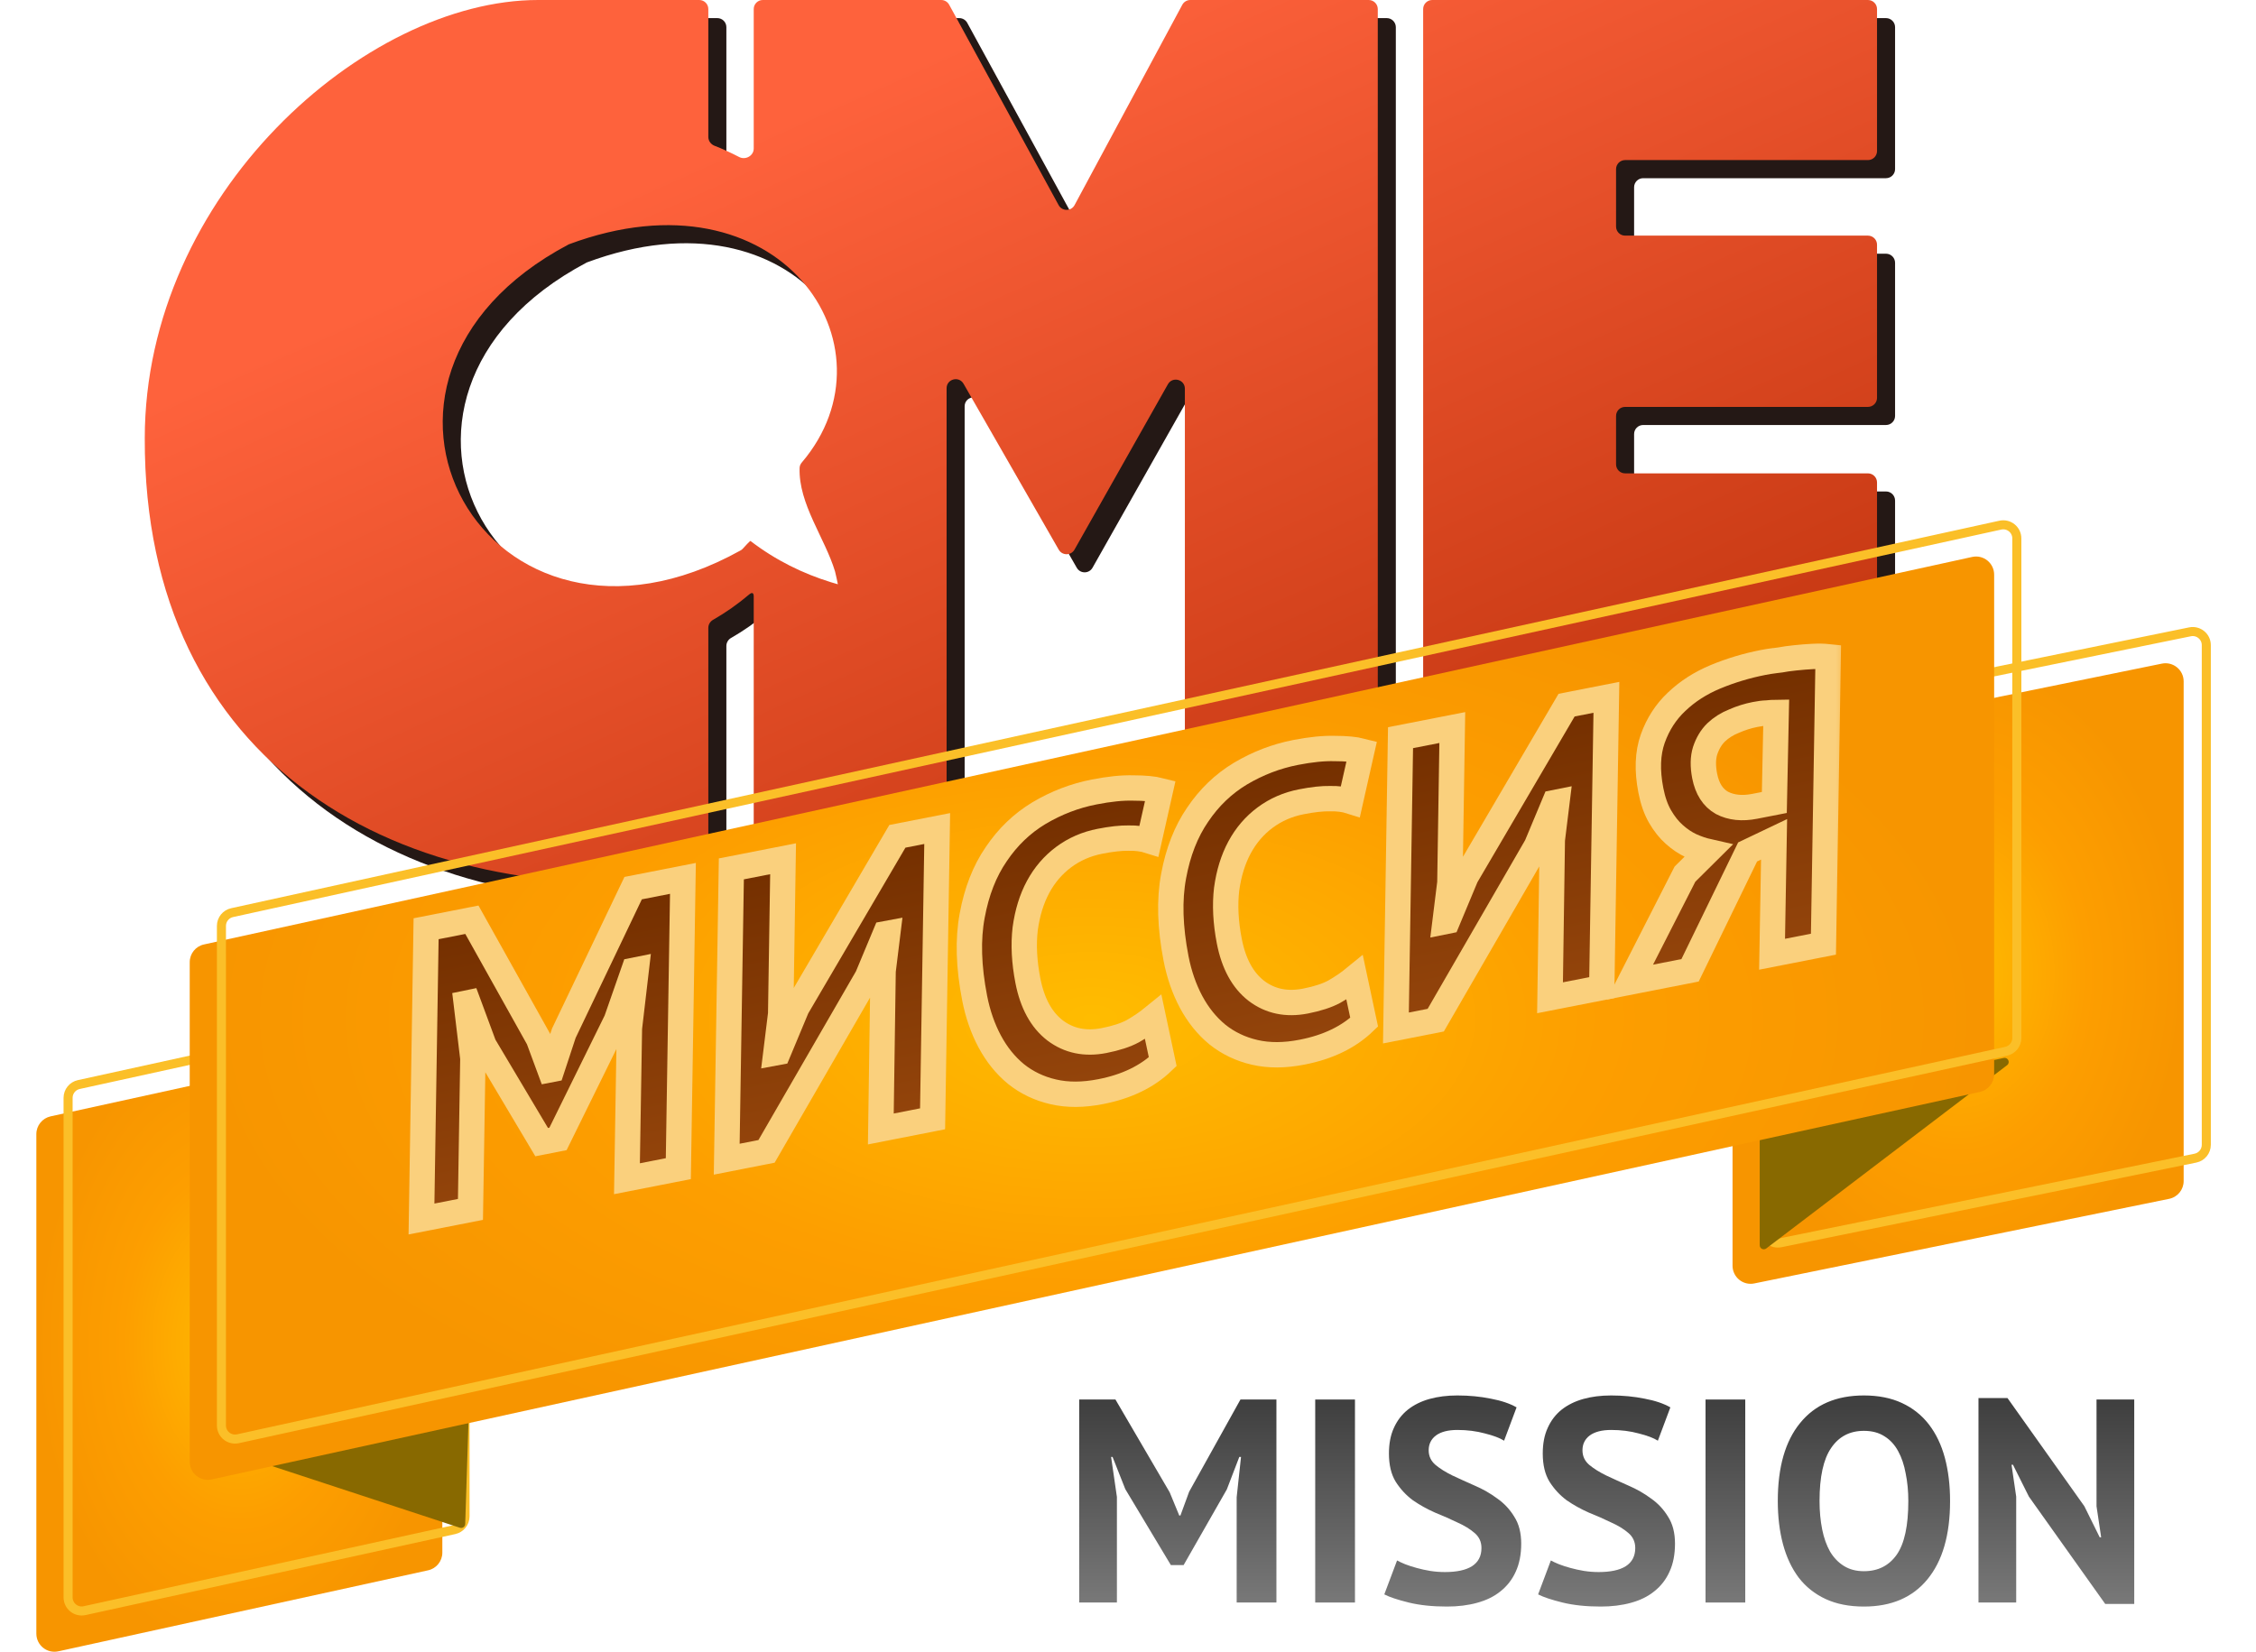 <svg width="71" height="52" viewBox="0 0 71 52" fill="none" xmlns="http://www.w3.org/2000/svg">
<path d="M45.357 27.916C45.357 28.073 45.485 28.201 45.642 28.201H59.356C59.513 28.201 59.641 28.073 59.641 27.916V15.756C59.641 15.598 59.513 15.47 59.356 15.47H51.713C51.555 15.47 51.428 15.343 51.428 15.185V13.663C51.428 13.506 51.555 13.378 51.713 13.378H59.356C59.513 13.378 59.641 13.25 59.641 13.093V8.272C59.641 8.114 59.513 7.986 59.356 7.986H51.713C51.555 7.986 51.428 7.859 51.428 7.701V5.894C51.428 5.737 51.555 5.609 51.713 5.609H59.356C59.513 5.609 59.641 5.481 59.641 5.324V0.855C59.641 0.698 59.513 0.57 59.356 0.57H45.642C45.485 0.57 45.357 0.698 45.357 0.855V27.916ZM34.387 7.025C34.28 7.224 33.994 7.225 33.885 7.027L30.44 0.718C30.39 0.627 30.294 0.57 30.19 0.57H24.574C24.416 0.57 24.289 0.698 24.289 0.855V5.246C24.289 5.473 24.032 5.617 23.831 5.512C23.587 5.385 23.306 5.253 23.059 5.16C22.942 5.116 22.86 5.006 22.86 4.881V0.855C22.86 0.698 22.733 0.57 22.575 0.57H17.504C12.051 0.57 5.124 6.701 5.124 14.372C5.098 24.6 13.074 29.258 22.607 28.23C22.751 28.214 22.86 28.092 22.86 27.947V20.333C22.86 20.228 22.918 20.132 23.009 20.08C23.403 19.856 23.783 19.589 24.147 19.281C24.234 19.207 24.289 19.227 24.289 19.341C24.29 20.475 24.289 26.538 24.289 27.92C24.289 28.078 24.416 28.201 24.574 28.201H30.074C30.232 28.201 30.359 28.073 30.359 27.916V12.791C30.359 12.499 30.747 12.396 30.892 12.649L33.888 17.872C33.998 18.064 34.275 18.063 34.384 17.87L37.325 12.665C37.469 12.41 37.858 12.512 37.858 12.806V27.916C37.858 28.073 37.986 28.201 38.144 28.201H43.644C43.801 28.201 43.929 28.073 43.929 27.916V0.855C43.929 0.698 43.801 0.57 43.644 0.57H38.029C37.924 0.57 37.827 0.628 37.778 0.72L34.387 7.025ZM26.723 18.898C25.841 18.625 24.982 18.208 24.188 17.599C24.173 17.587 24.006 17.774 23.939 17.847C23.923 17.865 23.903 17.88 23.882 17.892C15.899 22.335 10.388 12.528 18.469 8.261C25.098 5.79 28.924 11.461 25.802 15.128C25.762 15.175 25.736 15.234 25.733 15.296C25.694 16.429 26.53 17.504 26.849 18.557C26.856 18.582 26.941 18.962 26.937 18.961C26.866 18.941 26.794 18.919 26.723 18.898Z" fill="#241815"/>
<path d="M44.789 27.346C44.789 27.503 44.917 27.631 45.074 27.631H58.787C58.945 27.631 59.073 27.503 59.073 27.346V15.186C59.073 15.028 58.945 14.9 58.787 14.9H51.145C50.987 14.9 50.86 14.773 50.86 14.615V13.093C50.86 12.936 50.987 12.808 51.145 12.808H58.787C58.945 12.808 59.073 12.68 59.073 12.523V7.702C59.073 7.544 58.945 7.417 58.787 7.417H51.145C50.987 7.417 50.86 7.289 50.86 7.131V5.325C50.86 5.167 50.987 5.039 51.145 5.039H58.787C58.945 5.039 59.073 4.912 59.073 4.754V0.285C59.073 0.128 58.945 0 58.787 0H45.074C44.917 0 44.789 0.128 44.789 0.285V27.346ZM33.819 6.455C33.712 6.655 33.426 6.656 33.317 6.457L29.872 0.149C29.822 0.057 29.726 0 29.622 0H24.006C23.848 0 23.721 0.128 23.721 0.285V4.676C23.721 4.903 23.463 5.047 23.262 4.942C23.019 4.816 22.738 4.684 22.491 4.59C22.374 4.546 22.292 4.436 22.292 4.311V0.285C22.292 0.128 22.165 0 22.007 0H16.936C11.483 0 4.556 6.132 4.556 13.802C4.529 24.03 12.506 28.689 22.039 27.66C22.183 27.644 22.292 27.522 22.292 27.378V19.763C22.292 19.658 22.35 19.562 22.441 19.51C22.835 19.286 23.215 19.019 23.579 18.711C23.666 18.637 23.721 18.657 23.721 18.771C23.722 19.905 23.721 25.969 23.721 27.351C23.721 27.508 23.848 27.631 24.006 27.631H29.506C29.663 27.631 29.791 27.503 29.791 27.346V12.221C29.791 11.929 30.178 11.826 30.324 12.079L33.32 17.302C33.43 17.494 33.707 17.493 33.816 17.301L36.756 12.095C36.901 11.84 37.29 11.942 37.29 12.236V27.346C37.29 27.503 37.418 27.631 37.575 27.631H43.075C43.233 27.631 43.361 27.503 43.361 27.346V0.285C43.361 0.128 43.233 0 43.075 0H37.461C37.355 0 37.259 0.058 37.209 0.15L33.819 6.455ZM26.155 18.328C25.273 18.056 24.414 17.638 23.62 17.029C23.605 17.018 23.438 17.205 23.371 17.277C23.354 17.295 23.334 17.31 23.314 17.322C15.33 21.765 9.819 11.958 17.901 7.691C24.529 5.221 28.356 10.891 25.234 14.558C25.194 14.605 25.167 14.664 25.165 14.726C25.126 15.86 25.962 16.934 26.28 17.987C26.288 18.012 26.373 18.392 26.369 18.391C26.297 18.371 26.226 18.349 26.155 18.328Z" fill="url(#paint0_linear_76_11634)"/>
<g filter="url(#filter0_d_76_11634)">
<g filter="url(#filter1_i_76_11634)">
<path d="M2 33.416C2 33.148 2.187 32.916 2.448 32.858L14.085 30.308C14.441 30.23 14.777 30.501 14.777 30.865V46.59C14.777 46.858 14.591 47.09 14.329 47.147L2.693 49.697C2.337 49.776 2 49.505 2 49.14V33.416Z" fill="url(#paint1_radial_76_11634)"/>
</g>
<path d="M2.143 33.416C2.143 33.215 2.283 33.041 2.479 32.998L14.115 30.447C14.382 30.388 14.635 30.592 14.635 30.865V46.59C14.635 46.791 14.495 46.965 14.299 47.008L2.662 49.558C2.395 49.617 2.143 49.413 2.143 49.14V33.416Z" stroke="#FBBF28" stroke-width="0.285"/>
<g filter="url(#filter2_i_76_11634)">
<path d="M69.579 19.166C69.579 18.805 69.248 18.535 68.894 18.607L55.838 21.271C55.572 21.325 55.382 21.559 55.382 21.83V37.558C55.382 37.919 55.712 38.19 56.066 38.117L69.122 35.454C69.388 35.4 69.579 35.166 69.579 34.895V19.166Z" fill="url(#paint2_radial_76_11634)"/>
</g>
<path d="M69.436 19.166C69.436 18.896 69.188 18.693 68.923 18.747L55.867 21.411C55.667 21.451 55.524 21.627 55.524 21.83V37.558C55.524 37.829 55.772 38.032 56.038 37.978L69.094 35.314C69.293 35.273 69.436 35.098 69.436 34.895V19.166Z" stroke="#FBBF28" stroke-width="0.285"/>
<path d="M55.587 38.157L63.167 32.388C63.275 32.306 63.197 32.133 63.063 32.161L55.483 33.734C55.424 33.747 55.381 33.799 55.381 33.86V38.055C55.381 38.161 55.502 38.221 55.587 38.157Z" fill="#886900"/>
<path d="M14.473 46.948L7.261 44.58C7.138 44.54 7.146 44.363 7.271 44.334L14.615 42.624C14.697 42.605 14.774 42.668 14.772 42.752L14.641 46.831C14.638 46.916 14.554 46.975 14.473 46.948Z" fill="#886900"/>
<g filter="url(#filter3_i_76_11634)">
<path d="M6.827 28.004C6.827 27.736 7.013 27.504 7.275 27.447L62.923 15.249C63.279 15.171 63.615 15.442 63.615 15.807V31.532C63.615 31.799 63.429 32.031 63.167 32.089L7.519 44.286C7.164 44.364 6.827 44.093 6.827 43.729V28.004Z" fill="url(#paint3_radial_76_11634)"/>
</g>
<path d="M6.969 28.004C6.969 27.803 7.109 27.629 7.306 27.586L62.953 15.389C63.22 15.33 63.473 15.534 63.473 15.807V31.532C63.473 31.733 63.333 31.906 63.137 31.95L7.489 44.147C7.222 44.205 6.969 44.002 6.969 43.729V28.004Z" stroke="#FBBF28" stroke-width="0.285"/>
</g>
<path d="M38.92 47.129L39.057 45.86H39.003L38.61 46.883L37.25 49.265H36.849L35.415 46.874L35.014 45.86H34.968L35.151 47.12V50.443H33.964V44.053H35.105L36.812 46.974L37.113 47.704H37.15L37.424 46.956L39.039 44.053H40.171V50.443H38.92V47.129Z" fill="url(#paint4_linear_76_11634)"/>
<path d="M41.392 44.053H42.643V50.443H41.392V44.053Z" fill="url(#paint5_linear_76_11634)"/>
<path d="M46.624 48.727C46.624 48.532 46.551 48.374 46.405 48.252C46.265 48.13 46.086 48.021 45.867 47.923C45.654 47.82 45.419 47.716 45.164 47.613C44.914 47.503 44.68 47.373 44.461 47.221C44.248 47.062 44.068 46.867 43.922 46.636C43.782 46.405 43.712 46.11 43.712 45.751C43.712 45.441 43.764 45.173 43.867 44.948C43.971 44.716 44.117 44.525 44.306 44.373C44.5 44.22 44.728 44.108 44.99 44.035C45.252 43.962 45.544 43.925 45.867 43.925C46.238 43.925 46.588 43.959 46.916 44.026C47.245 44.087 47.516 44.178 47.729 44.3L47.336 45.349C47.202 45.264 47.001 45.188 46.734 45.121C46.466 45.048 46.177 45.011 45.867 45.011C45.574 45.011 45.349 45.069 45.191 45.185C45.039 45.301 44.963 45.456 44.963 45.651C44.963 45.833 45.033 45.985 45.173 46.107C45.319 46.229 45.498 46.341 45.711 46.445C45.93 46.548 46.165 46.654 46.414 46.764C46.67 46.874 46.904 47.008 47.117 47.166C47.336 47.318 47.516 47.51 47.656 47.741C47.802 47.966 47.875 48.249 47.875 48.59C47.875 48.93 47.817 49.226 47.701 49.475C47.592 49.718 47.433 49.922 47.227 50.087C47.026 50.251 46.779 50.373 46.487 50.452C46.201 50.531 45.885 50.57 45.538 50.57C45.081 50.57 44.68 50.528 44.333 50.443C43.986 50.357 43.731 50.272 43.566 50.187L43.968 49.119C44.035 49.156 44.12 49.195 44.224 49.238C44.333 49.28 44.455 49.32 44.589 49.356C44.722 49.393 44.862 49.423 45.008 49.448C45.161 49.472 45.316 49.484 45.474 49.484C45.845 49.484 46.128 49.423 46.323 49.302C46.524 49.174 46.624 48.982 46.624 48.727Z" fill="url(#paint6_linear_76_11634)"/>
<path d="M51.464 48.727C51.464 48.532 51.391 48.374 51.245 48.252C51.105 48.13 50.926 48.021 50.707 47.923C50.494 47.82 50.26 47.716 50.004 47.613C49.754 47.503 49.52 47.373 49.301 47.221C49.088 47.062 48.909 46.867 48.763 46.636C48.623 46.405 48.553 46.11 48.553 45.751C48.553 45.441 48.604 45.173 48.708 44.948C48.811 44.716 48.957 44.525 49.146 44.373C49.341 44.22 49.569 44.108 49.831 44.035C50.092 43.962 50.384 43.925 50.707 43.925C51.078 43.925 51.428 43.959 51.757 44.026C52.085 44.087 52.356 44.178 52.569 44.3L52.176 45.349C52.042 45.264 51.842 45.188 51.574 45.121C51.306 45.048 51.017 45.011 50.707 45.011C50.415 45.011 50.19 45.069 50.031 45.185C49.879 45.301 49.803 45.456 49.803 45.651C49.803 45.833 49.873 45.985 50.013 46.107C50.159 46.229 50.339 46.341 50.552 46.445C50.771 46.548 51.005 46.654 51.254 46.764C51.51 46.874 51.744 47.008 51.957 47.166C52.176 47.318 52.356 47.51 52.496 47.741C52.642 47.966 52.715 48.249 52.715 48.59C52.715 48.93 52.657 49.226 52.541 49.475C52.432 49.718 52.274 49.922 52.067 50.087C51.866 50.251 51.62 50.373 51.328 50.452C51.041 50.531 50.725 50.57 50.378 50.57C49.922 50.57 49.52 50.528 49.173 50.443C48.826 50.357 48.571 50.272 48.407 50.187L48.808 49.119C48.875 49.156 48.96 49.195 49.064 49.238C49.173 49.28 49.295 49.32 49.429 49.356C49.563 49.393 49.703 49.423 49.849 49.448C50.001 49.472 50.156 49.484 50.314 49.484C50.685 49.484 50.968 49.423 51.163 49.302C51.364 49.174 51.464 48.982 51.464 48.727Z" fill="url(#paint7_linear_76_11634)"/>
<path d="M53.676 44.053H54.926V50.443H53.676V44.053Z" fill="url(#paint8_linear_76_11634)"/>
<path d="M55.95 47.248C55.95 46.183 56.184 45.364 56.653 44.792C57.121 44.214 57.791 43.925 58.661 43.925C59.117 43.925 59.516 44.004 59.857 44.163C60.198 44.321 60.481 44.546 60.706 44.838C60.931 45.13 61.098 45.48 61.208 45.888C61.317 46.295 61.372 46.749 61.372 47.248C61.372 48.313 61.135 49.134 60.66 49.712C60.191 50.284 59.525 50.57 58.661 50.57C58.199 50.57 57.797 50.491 57.456 50.333C57.115 50.175 56.833 49.95 56.607 49.658C56.388 49.365 56.224 49.016 56.114 48.608C56.005 48.2 55.95 47.747 55.95 47.248ZM57.264 47.248C57.264 47.57 57.292 47.868 57.347 48.142C57.401 48.41 57.484 48.641 57.593 48.836C57.709 49.031 57.855 49.183 58.031 49.292C58.208 49.402 58.418 49.457 58.661 49.457C59.105 49.457 59.449 49.283 59.693 48.937C59.936 48.59 60.058 48.027 60.058 47.248C60.058 46.938 60.03 46.648 59.975 46.381C59.927 46.113 59.848 45.879 59.738 45.678C59.629 45.477 59.486 45.322 59.309 45.212C59.133 45.097 58.917 45.039 58.661 45.039C58.217 45.039 57.873 45.218 57.63 45.577C57.386 45.93 57.264 46.487 57.264 47.248Z" fill="url(#paint9_linear_76_11634)"/>
<path d="M63.854 47.111L63.352 46.107H63.306L63.453 47.111V50.443H62.266V44.007H63.179L65.598 47.412L66.081 48.389H66.127L65.981 47.412V44.053H67.168V50.488H66.255L63.854 47.111Z" fill="url(#paint10_linear_76_11634)"/>
<mask id="path-12-outside-1_76_11634" maskUnits="userSpaceOnUse" x="12.265" y="19.658" width="46" height="20" fill="black">
<rect fill="white" x="12.265" y="19.658" width="46" height="20"/>
<path d="M19.809 32.364L20.024 30.526L19.949 30.541L19.398 32.12L17.561 35.85L17.047 35.951L15.23 32.898L14.736 31.563L14.673 31.576L14.882 33.317L14.806 38.069L13.265 38.371L13.41 29.234L14.851 28.951L16.948 32.704L17.307 33.675L17.369 33.663L17.745 32.522L19.926 27.956L21.493 27.649L21.348 36.786L19.731 37.103L19.809 32.364Z"/>
<path d="M27.793 30.565L27.939 29.378L27.864 29.392L27.296 30.753L24.124 36.242L22.871 36.488L23.017 27.35L24.645 27.031L24.569 31.913L24.418 33.139L24.493 33.125L25.078 31.722L28.242 26.325L29.495 26.08L29.35 35.217L27.721 35.537L27.793 30.565Z"/>
<path d="M36.593 33.419C36.104 33.889 35.454 34.203 34.643 34.361C34.092 34.47 33.594 34.472 33.148 34.368C32.703 34.265 32.311 34.077 31.972 33.805C31.641 33.532 31.367 33.191 31.148 32.782C30.93 32.374 30.772 31.919 30.674 31.418C30.482 30.432 30.456 29.565 30.597 28.818C30.736 28.062 30.988 27.418 31.353 26.887C31.716 26.347 32.165 25.916 32.701 25.594C33.245 25.271 33.822 25.049 34.432 24.93C34.908 24.836 35.321 24.794 35.669 24.804C36.025 24.804 36.308 24.831 36.518 24.885L36.162 26.464C35.977 26.405 35.764 26.377 35.522 26.381C35.278 26.377 34.976 26.41 34.617 26.481C34.191 26.564 33.811 26.73 33.478 26.977C33.145 27.225 32.876 27.538 32.672 27.916C32.468 28.294 32.333 28.733 32.265 29.232C32.206 29.73 32.234 30.275 32.349 30.868C32.488 31.579 32.772 32.1 33.201 32.432C33.638 32.763 34.153 32.87 34.746 32.754C35.122 32.68 35.424 32.582 35.652 32.459C35.886 32.326 36.1 32.18 36.295 32.021L36.593 33.419Z"/>
<path d="M42.932 32.176C42.443 32.646 41.793 32.96 40.982 33.118C40.431 33.227 39.933 33.229 39.487 33.125C39.042 33.022 38.65 32.834 38.311 32.562C37.98 32.289 37.706 31.948 37.487 31.54C37.269 31.131 37.111 30.676 37.013 30.175C36.821 29.189 36.795 28.322 36.936 27.575C37.075 26.819 37.327 26.175 37.692 25.644C38.055 25.104 38.504 24.673 39.04 24.351C39.584 24.028 40.161 23.806 40.771 23.686C41.247 23.593 41.66 23.551 42.008 23.561C42.364 23.561 42.647 23.588 42.857 23.642L42.501 25.221C42.316 25.162 42.102 25.134 41.861 25.139C41.617 25.134 41.315 25.167 40.956 25.238C40.53 25.321 40.15 25.487 39.817 25.734C39.483 25.982 39.215 26.295 39.011 26.673C38.807 27.052 38.672 27.49 38.604 27.989C38.545 28.487 38.573 29.032 38.688 29.625C38.827 30.336 39.111 30.857 39.54 31.189C39.977 31.52 40.492 31.627 41.085 31.511C41.461 31.437 41.763 31.339 41.991 31.216C42.225 31.083 42.44 30.937 42.634 30.778L42.932 32.176Z"/>
<path d="M48.854 26.435L49 25.248L48.925 25.263L48.357 26.623L45.185 32.112L43.932 32.358L44.077 23.22L45.706 22.901L45.63 27.783L45.478 29.01L45.553 28.995L46.139 27.592L49.303 22.196L50.556 21.95L50.41 31.088L48.782 31.407L48.854 26.435Z"/>
<path d="M55.77 30.037L55.833 26.42L55 26.817L53.189 30.543L51.296 30.914L53.028 27.516L53.748 26.802C53.584 26.765 53.408 26.704 53.218 26.62C53.036 26.534 52.862 26.417 52.694 26.267C52.526 26.118 52.377 25.931 52.246 25.705C52.115 25.479 52.018 25.203 51.955 24.877C51.833 24.25 51.853 23.708 52.015 23.251C52.178 22.794 52.428 22.407 52.765 22.09C53.108 21.762 53.517 21.5 53.99 21.303C54.472 21.104 54.968 20.955 55.477 20.855C55.603 20.83 55.729 20.81 55.856 20.794C55.864 20.792 55.923 20.785 56.034 20.772C56.151 20.749 56.303 20.728 56.49 20.708C56.685 20.687 56.873 20.672 57.053 20.663C57.233 20.654 57.395 20.657 57.536 20.672L57.387 29.72L55.77 30.037ZM55.9 22.425C55.805 22.426 55.707 22.432 55.605 22.444C55.501 22.446 55.378 22.462 55.236 22.49C55.011 22.534 54.79 22.603 54.574 22.698C54.357 22.784 54.168 22.903 54.007 23.056C53.854 23.207 53.74 23.399 53.663 23.631C53.594 23.853 53.589 24.118 53.649 24.427C53.728 24.829 53.908 25.11 54.191 25.271C54.481 25.423 54.826 25.459 55.227 25.38L55.841 25.26L55.9 22.425Z"/>
</mask>
<path d="M19.809 32.364L20.024 30.526L19.949 30.541L19.398 32.12L17.561 35.85L17.047 35.951L15.23 32.898L14.736 31.563L14.673 31.576L14.882 33.317L14.806 38.069L13.265 38.371L13.41 29.234L14.851 28.951L16.948 32.704L17.307 33.675L17.369 33.663L17.745 32.522L19.926 27.956L21.493 27.649L21.348 36.786L19.731 37.103L19.809 32.364Z" fill="url(#paint11_linear_76_11634)"/>
<path d="M27.793 30.565L27.939 29.378L27.864 29.392L27.296 30.753L24.124 36.242L22.871 36.488L23.017 27.35L24.645 27.031L24.569 31.913L24.418 33.139L24.493 33.125L25.078 31.722L28.242 26.325L29.495 26.08L29.35 35.217L27.721 35.537L27.793 30.565Z" fill="url(#paint12_linear_76_11634)"/>
<path d="M36.593 33.419C36.104 33.889 35.454 34.203 34.643 34.361C34.092 34.47 33.594 34.472 33.148 34.368C32.703 34.265 32.311 34.077 31.972 33.805C31.641 33.532 31.367 33.191 31.148 32.782C30.93 32.374 30.772 31.919 30.674 31.418C30.482 30.432 30.456 29.565 30.597 28.818C30.736 28.062 30.988 27.418 31.353 26.887C31.716 26.347 32.165 25.916 32.701 25.594C33.245 25.271 33.822 25.049 34.432 24.93C34.908 24.836 35.321 24.794 35.669 24.804C36.025 24.804 36.308 24.831 36.518 24.885L36.162 26.464C35.977 26.405 35.764 26.377 35.522 26.381C35.278 26.377 34.976 26.41 34.617 26.481C34.191 26.564 33.811 26.73 33.478 26.977C33.145 27.225 32.876 27.538 32.672 27.916C32.468 28.294 32.333 28.733 32.265 29.232C32.206 29.73 32.234 30.275 32.349 30.868C32.488 31.579 32.772 32.1 33.201 32.432C33.638 32.763 34.153 32.87 34.746 32.754C35.122 32.68 35.424 32.582 35.652 32.459C35.886 32.326 36.1 32.18 36.295 32.021L36.593 33.419Z" fill="url(#paint13_linear_76_11634)"/>
<path d="M42.932 32.176C42.443 32.646 41.793 32.96 40.982 33.118C40.431 33.227 39.933 33.229 39.487 33.125C39.042 33.022 38.65 32.834 38.311 32.562C37.98 32.289 37.706 31.948 37.487 31.54C37.269 31.131 37.111 30.676 37.013 30.175C36.821 29.189 36.795 28.322 36.936 27.575C37.075 26.819 37.327 26.175 37.692 25.644C38.055 25.104 38.504 24.673 39.04 24.351C39.584 24.028 40.161 23.806 40.771 23.686C41.247 23.593 41.66 23.551 42.008 23.561C42.364 23.561 42.647 23.588 42.857 23.642L42.501 25.221C42.316 25.162 42.102 25.134 41.861 25.139C41.617 25.134 41.315 25.167 40.956 25.238C40.53 25.321 40.15 25.487 39.817 25.734C39.483 25.982 39.215 26.295 39.011 26.673C38.807 27.052 38.672 27.49 38.604 27.989C38.545 28.487 38.573 29.032 38.688 29.625C38.827 30.336 39.111 30.857 39.54 31.189C39.977 31.52 40.492 31.627 41.085 31.511C41.461 31.437 41.763 31.339 41.991 31.216C42.225 31.083 42.44 30.937 42.634 30.778L42.932 32.176Z" fill="url(#paint14_linear_76_11634)"/>
<path d="M48.854 26.435L49 25.248L48.925 25.263L48.357 26.623L45.185 32.112L43.932 32.358L44.077 23.22L45.706 22.901L45.63 27.783L45.478 29.01L45.553 28.995L46.139 27.592L49.303 22.196L50.556 21.95L50.41 31.088L48.782 31.407L48.854 26.435Z" fill="url(#paint15_linear_76_11634)"/>
<path d="M55.77 30.037L55.833 26.42L55 26.817L53.189 30.543L51.296 30.914L53.028 27.516L53.748 26.802C53.584 26.765 53.408 26.704 53.218 26.62C53.036 26.534 52.862 26.417 52.694 26.267C52.526 26.118 52.377 25.931 52.246 25.705C52.115 25.479 52.018 25.203 51.955 24.877C51.833 24.25 51.853 23.708 52.015 23.251C52.178 22.794 52.428 22.407 52.765 22.09C53.108 21.762 53.517 21.5 53.99 21.303C54.472 21.104 54.968 20.955 55.477 20.855C55.603 20.83 55.729 20.81 55.856 20.794C55.864 20.792 55.923 20.785 56.034 20.772C56.151 20.749 56.303 20.728 56.49 20.708C56.685 20.687 56.873 20.672 57.053 20.663C57.233 20.654 57.395 20.657 57.536 20.672L57.387 29.72L55.77 30.037ZM55.9 22.425C55.805 22.426 55.707 22.432 55.605 22.444C55.501 22.446 55.378 22.462 55.236 22.49C55.011 22.534 54.79 22.603 54.574 22.698C54.357 22.784 54.168 22.903 54.007 23.056C53.854 23.207 53.74 23.399 53.663 23.631C53.594 23.853 53.589 24.118 53.649 24.427C53.728 24.829 53.908 25.11 54.191 25.271C54.481 25.423 54.826 25.459 55.227 25.38L55.841 25.26L55.9 22.425Z" fill="url(#paint16_linear_76_11634)"/>
<path d="M19.809 32.364L20.024 30.526L19.949 30.541L19.398 32.12L17.561 35.85L17.047 35.951L15.23 32.898L14.736 31.563L14.673 31.576L14.882 33.317L14.806 38.069L13.265 38.371L13.41 29.234L14.851 28.951L16.948 32.704L17.307 33.675L17.369 33.663L17.745 32.522L19.926 27.956L21.493 27.649L21.348 36.786L19.731 37.103L19.809 32.364Z" stroke="#FAD07D" stroke-width="0.798" mask="url(#path-12-outside-1_76_11634)"/>
<path d="M27.793 30.565L27.939 29.378L27.864 29.392L27.296 30.753L24.124 36.242L22.871 36.488L23.017 27.35L24.645 27.031L24.569 31.913L24.418 33.139L24.493 33.125L25.078 31.722L28.242 26.325L29.495 26.08L29.35 35.217L27.721 35.537L27.793 30.565Z" stroke="#FAD07D" stroke-width="0.798" mask="url(#path-12-outside-1_76_11634)"/>
<path d="M36.593 33.419C36.104 33.889 35.454 34.203 34.643 34.361C34.092 34.47 33.594 34.472 33.148 34.368C32.703 34.265 32.311 34.077 31.972 33.805C31.641 33.532 31.367 33.191 31.148 32.782C30.93 32.374 30.772 31.919 30.674 31.418C30.482 30.432 30.456 29.565 30.597 28.818C30.736 28.062 30.988 27.418 31.353 26.887C31.716 26.347 32.165 25.916 32.701 25.594C33.245 25.271 33.822 25.049 34.432 24.93C34.908 24.836 35.321 24.794 35.669 24.804C36.025 24.804 36.308 24.831 36.518 24.885L36.162 26.464C35.977 26.405 35.764 26.377 35.522 26.381C35.278 26.377 34.976 26.41 34.617 26.481C34.191 26.564 33.811 26.73 33.478 26.977C33.145 27.225 32.876 27.538 32.672 27.916C32.468 28.294 32.333 28.733 32.265 29.232C32.206 29.73 32.234 30.275 32.349 30.868C32.488 31.579 32.772 32.1 33.201 32.432C33.638 32.763 34.153 32.87 34.746 32.754C35.122 32.68 35.424 32.582 35.652 32.459C35.886 32.326 36.1 32.18 36.295 32.021L36.593 33.419Z" stroke="#FAD07D" stroke-width="0.798" mask="url(#path-12-outside-1_76_11634)"/>
<path d="M42.932 32.176C42.443 32.646 41.793 32.96 40.982 33.118C40.431 33.227 39.933 33.229 39.487 33.125C39.042 33.022 38.65 32.834 38.311 32.562C37.98 32.289 37.706 31.948 37.487 31.54C37.269 31.131 37.111 30.676 37.013 30.175C36.821 29.189 36.795 28.322 36.936 27.575C37.075 26.819 37.327 26.175 37.692 25.644C38.055 25.104 38.504 24.673 39.04 24.351C39.584 24.028 40.161 23.806 40.771 23.686C41.247 23.593 41.66 23.551 42.008 23.561C42.364 23.561 42.647 23.588 42.857 23.642L42.501 25.221C42.316 25.162 42.102 25.134 41.861 25.139C41.617 25.134 41.315 25.167 40.956 25.238C40.53 25.321 40.15 25.487 39.817 25.734C39.483 25.982 39.215 26.295 39.011 26.673C38.807 27.052 38.672 27.49 38.604 27.989C38.545 28.487 38.573 29.032 38.688 29.625C38.827 30.336 39.111 30.857 39.54 31.189C39.977 31.52 40.492 31.627 41.085 31.511C41.461 31.437 41.763 31.339 41.991 31.216C42.225 31.083 42.44 30.937 42.634 30.778L42.932 32.176Z" stroke="#FAD07D" stroke-width="0.798" mask="url(#path-12-outside-1_76_11634)"/>
<path d="M48.854 26.435L49 25.248L48.925 25.263L48.357 26.623L45.185 32.112L43.932 32.358L44.077 23.22L45.706 22.901L45.63 27.783L45.478 29.01L45.553 28.995L46.139 27.592L49.303 22.196L50.556 21.95L50.41 31.088L48.782 31.407L48.854 26.435Z" stroke="#FAD07D" stroke-width="0.798" mask="url(#path-12-outside-1_76_11634)"/>
<path d="M55.77 30.037L55.833 26.42L55 26.817L53.189 30.543L51.296 30.914L53.028 27.516L53.748 26.802C53.584 26.765 53.408 26.704 53.218 26.62C53.036 26.534 52.862 26.417 52.694 26.267C52.526 26.118 52.377 25.931 52.246 25.705C52.115 25.479 52.018 25.203 51.955 24.877C51.833 24.25 51.853 23.708 52.015 23.251C52.178 22.794 52.428 22.407 52.765 22.09C53.108 21.762 53.517 21.5 53.99 21.303C54.472 21.104 54.968 20.955 55.477 20.855C55.603 20.83 55.729 20.81 55.856 20.794C55.864 20.792 55.923 20.785 56.034 20.772C56.151 20.749 56.303 20.728 56.49 20.708C56.685 20.687 56.873 20.672 57.053 20.663C57.233 20.654 57.395 20.657 57.536 20.672L57.387 29.72L55.77 30.037ZM55.9 22.425C55.805 22.426 55.707 22.432 55.605 22.444C55.501 22.446 55.378 22.462 55.236 22.49C55.011 22.534 54.79 22.603 54.574 22.698C54.357 22.784 54.168 22.903 54.007 23.056C53.854 23.207 53.74 23.399 53.663 23.631C53.594 23.853 53.589 24.118 53.649 24.427C53.728 24.829 53.908 25.11 54.191 25.271C54.481 25.423 54.826 25.459 55.227 25.38L55.841 25.26L55.9 22.425Z" stroke="#FAD07D" stroke-width="0.798" mask="url(#path-12-outside-1_76_11634)"/>
<defs>
<filter id="filter0_d_76_11634" x="0.859" y="15.236" width="69.861" height="36.757" filterUnits="userSpaceOnUse" color-interpolation-filters="sRGB">
<feFlood flood-opacity="0" result="BackgroundImageFix"/>
<feColorMatrix in="SourceAlpha" type="matrix" values="0 0 0 0 0 0 0 0 0 0 0 0 0 0 0 0 0 0 127 0" result="hardAlpha"/>
<feOffset dy="1.141"/>
<feGaussianBlur stdDeviation="0.57"/>
<feComposite in2="hardAlpha" operator="out"/>
<feColorMatrix type="matrix" values="0 0 0 0 0 0 0 0 0 0 0 0 0 0 0 0 0 0 0.25 0"/>
<feBlend mode="normal" in2="BackgroundImageFix" result="effect1_dropShadow_76_11634"/>
<feBlend mode="normal" in="SourceGraphic" in2="effect1_dropShadow_76_11634" result="shape"/>
</filter>
<filter id="filter1_i_76_11634" x="1.144" y="30.294" width="13.633" height="20.558" filterUnits="userSpaceOnUse" color-interpolation-filters="sRGB">
<feFlood flood-opacity="0" result="BackgroundImageFix"/>
<feBlend mode="normal" in="SourceGraphic" in2="BackgroundImageFix" result="shape"/>
<feColorMatrix in="SourceAlpha" type="matrix" values="0 0 0 0 0 0 0 0 0 0 0 0 0 0 0 0 0 0 127 0" result="hardAlpha"/>
<feOffset dx="-0.856" dy="1.141"/>
<feGaussianBlur stdDeviation="0.57"/>
<feComposite in2="hardAlpha" operator="arithmetic" k2="-1" k3="1"/>
<feColorMatrix type="matrix" values="0 0 0 0 0.984 0 0 0 0 0.749 0 0 0 0 0.157 0 0 0 0.85 0"/>
<feBlend mode="normal" in2="shape" result="effect1_innerShadow_76_11634"/>
</filter>
<filter id="filter2_i_76_11634" x="54.526" y="18.596" width="15.053" height="20.674" filterUnits="userSpaceOnUse" color-interpolation-filters="sRGB">
<feFlood flood-opacity="0" result="BackgroundImageFix"/>
<feBlend mode="normal" in="SourceGraphic" in2="BackgroundImageFix" result="shape"/>
<feColorMatrix in="SourceAlpha" type="matrix" values="0 0 0 0 0 0 0 0 0 0 0 0 0 0 0 0 0 0 127 0" result="hardAlpha"/>
<feOffset dx="-0.856" dy="1.141"/>
<feGaussianBlur stdDeviation="0.57"/>
<feComposite in2="hardAlpha" operator="arithmetic" k2="-1" k3="1"/>
<feColorMatrix type="matrix" values="0 0 0 0 0.984 0 0 0 0 0.749 0 0 0 0 0.157 0 0 0 0.85 0"/>
<feBlend mode="normal" in2="shape" result="effect1_innerShadow_76_11634"/>
</filter>
<filter id="filter3_i_76_11634" x="5.971" y="15.236" width="57.644" height="30.204" filterUnits="userSpaceOnUse" color-interpolation-filters="sRGB">
<feFlood flood-opacity="0" result="BackgroundImageFix"/>
<feBlend mode="normal" in="SourceGraphic" in2="BackgroundImageFix" result="shape"/>
<feColorMatrix in="SourceAlpha" type="matrix" values="0 0 0 0 0 0 0 0 0 0 0 0 0 0 0 0 0 0 127 0" result="hardAlpha"/>
<feOffset dx="-0.856" dy="1.141"/>
<feGaussianBlur stdDeviation="0.57"/>
<feComposite in2="hardAlpha" operator="arithmetic" k2="-1" k3="1"/>
<feColorMatrix type="matrix" values="0 0 0 0 0.984 0 0 0 0 0.749 0 0 0 0 0.157 0 0 0 0.85 0"/>
<feBlend mode="normal" in2="shape" result="effect1_innerShadow_76_11634"/>
</filter>
<linearGradient id="paint0_linear_76_11634" x1="33.092" y1="6.43282e-06" x2="46.555" y2="29.93" gradientUnits="userSpaceOnUse">
<stop stop-color="#FE623C"/>
<stop offset="1" stop-color="#BE320C"/>
</linearGradient>
<radialGradient id="paint1_radial_76_11634" cx="0" cy="0" r="1" gradientUnits="userSpaceOnUse" gradientTransform="translate(8.389 40.003) rotate(90) scale(9.847 6.389)">
<stop stop-color="#FFBC00"/>
<stop offset="0.57" stop-color="#FD9E00"/>
<stop offset="1" stop-color="#F79500"/>
</radialGradient>
<radialGradient id="paint2_radial_76_11634" cx="0" cy="0" r="1" gradientUnits="userSpaceOnUse" gradientTransform="translate(62.48 28.362) rotate(90) scale(9.895 7.099)">
<stop stop-color="#FFBC00"/>
<stop offset="0.57" stop-color="#FD9E00"/>
<stop offset="1" stop-color="#F79500"/>
</radialGradient>
<radialGradient id="paint3_radial_76_11634" cx="0" cy="0" r="1" gradientUnits="userSpaceOnUse" gradientTransform="translate(35.221 29.768) rotate(90) scale(14.67 28.394)">
<stop stop-color="#FFBC00"/>
<stop offset="0.57" stop-color="#FD9E00"/>
<stop offset="1" stop-color="#F79500"/>
</radialGradient>
<linearGradient id="paint4_linear_76_11634" x1="49.282" y1="44.235" x2="49.282" y2="51.552" gradientUnits="userSpaceOnUse">
<stop stop-color="#404040"/>
<stop offset="1" stop-color="#828282"/>
</linearGradient>
<linearGradient id="paint5_linear_76_11634" x1="49.282" y1="44.235" x2="49.282" y2="51.552" gradientUnits="userSpaceOnUse">
<stop stop-color="#404040"/>
<stop offset="1" stop-color="#828282"/>
</linearGradient>
<linearGradient id="paint6_linear_76_11634" x1="49.282" y1="44.235" x2="49.282" y2="51.552" gradientUnits="userSpaceOnUse">
<stop stop-color="#404040"/>
<stop offset="1" stop-color="#828282"/>
</linearGradient>
<linearGradient id="paint7_linear_76_11634" x1="49.282" y1="44.235" x2="49.282" y2="51.552" gradientUnits="userSpaceOnUse">
<stop stop-color="#404040"/>
<stop offset="1" stop-color="#828282"/>
</linearGradient>
<linearGradient id="paint8_linear_76_11634" x1="49.282" y1="44.235" x2="49.282" y2="51.552" gradientUnits="userSpaceOnUse">
<stop stop-color="#404040"/>
<stop offset="1" stop-color="#828282"/>
</linearGradient>
<linearGradient id="paint9_linear_76_11634" x1="49.282" y1="44.235" x2="49.282" y2="51.552" gradientUnits="userSpaceOnUse">
<stop stop-color="#404040"/>
<stop offset="1" stop-color="#828282"/>
</linearGradient>
<linearGradient id="paint10_linear_76_11634" x1="49.282" y1="44.235" x2="49.282" y2="51.552" gradientUnits="userSpaceOnUse">
<stop stop-color="#404040"/>
<stop offset="1" stop-color="#828282"/>
</linearGradient>
<linearGradient id="paint11_linear_76_11634" x1="33.187" y1="25.734" x2="35.098" y2="35.479" gradientUnits="userSpaceOnUse">
<stop stop-color="#753000"/>
<stop offset="1" stop-color="#99480D"/>
</linearGradient>
<linearGradient id="paint12_linear_76_11634" x1="33.187" y1="25.734" x2="35.098" y2="35.479" gradientUnits="userSpaceOnUse">
<stop stop-color="#753000"/>
<stop offset="1" stop-color="#99480D"/>
</linearGradient>
<linearGradient id="paint13_linear_76_11634" x1="33.187" y1="25.734" x2="35.098" y2="35.479" gradientUnits="userSpaceOnUse">
<stop stop-color="#753000"/>
<stop offset="1" stop-color="#99480D"/>
</linearGradient>
<linearGradient id="paint14_linear_76_11634" x1="33.187" y1="25.734" x2="35.098" y2="35.479" gradientUnits="userSpaceOnUse">
<stop stop-color="#753000"/>
<stop offset="1" stop-color="#99480D"/>
</linearGradient>
<linearGradient id="paint15_linear_76_11634" x1="33.187" y1="25.734" x2="35.098" y2="35.479" gradientUnits="userSpaceOnUse">
<stop stop-color="#753000"/>
<stop offset="1" stop-color="#99480D"/>
</linearGradient>
<linearGradient id="paint16_linear_76_11634" x1="33.187" y1="25.734" x2="35.098" y2="35.479" gradientUnits="userSpaceOnUse">
<stop stop-color="#753000"/>
<stop offset="1" stop-color="#99480D"/>
</linearGradient>
</defs>
</svg>
